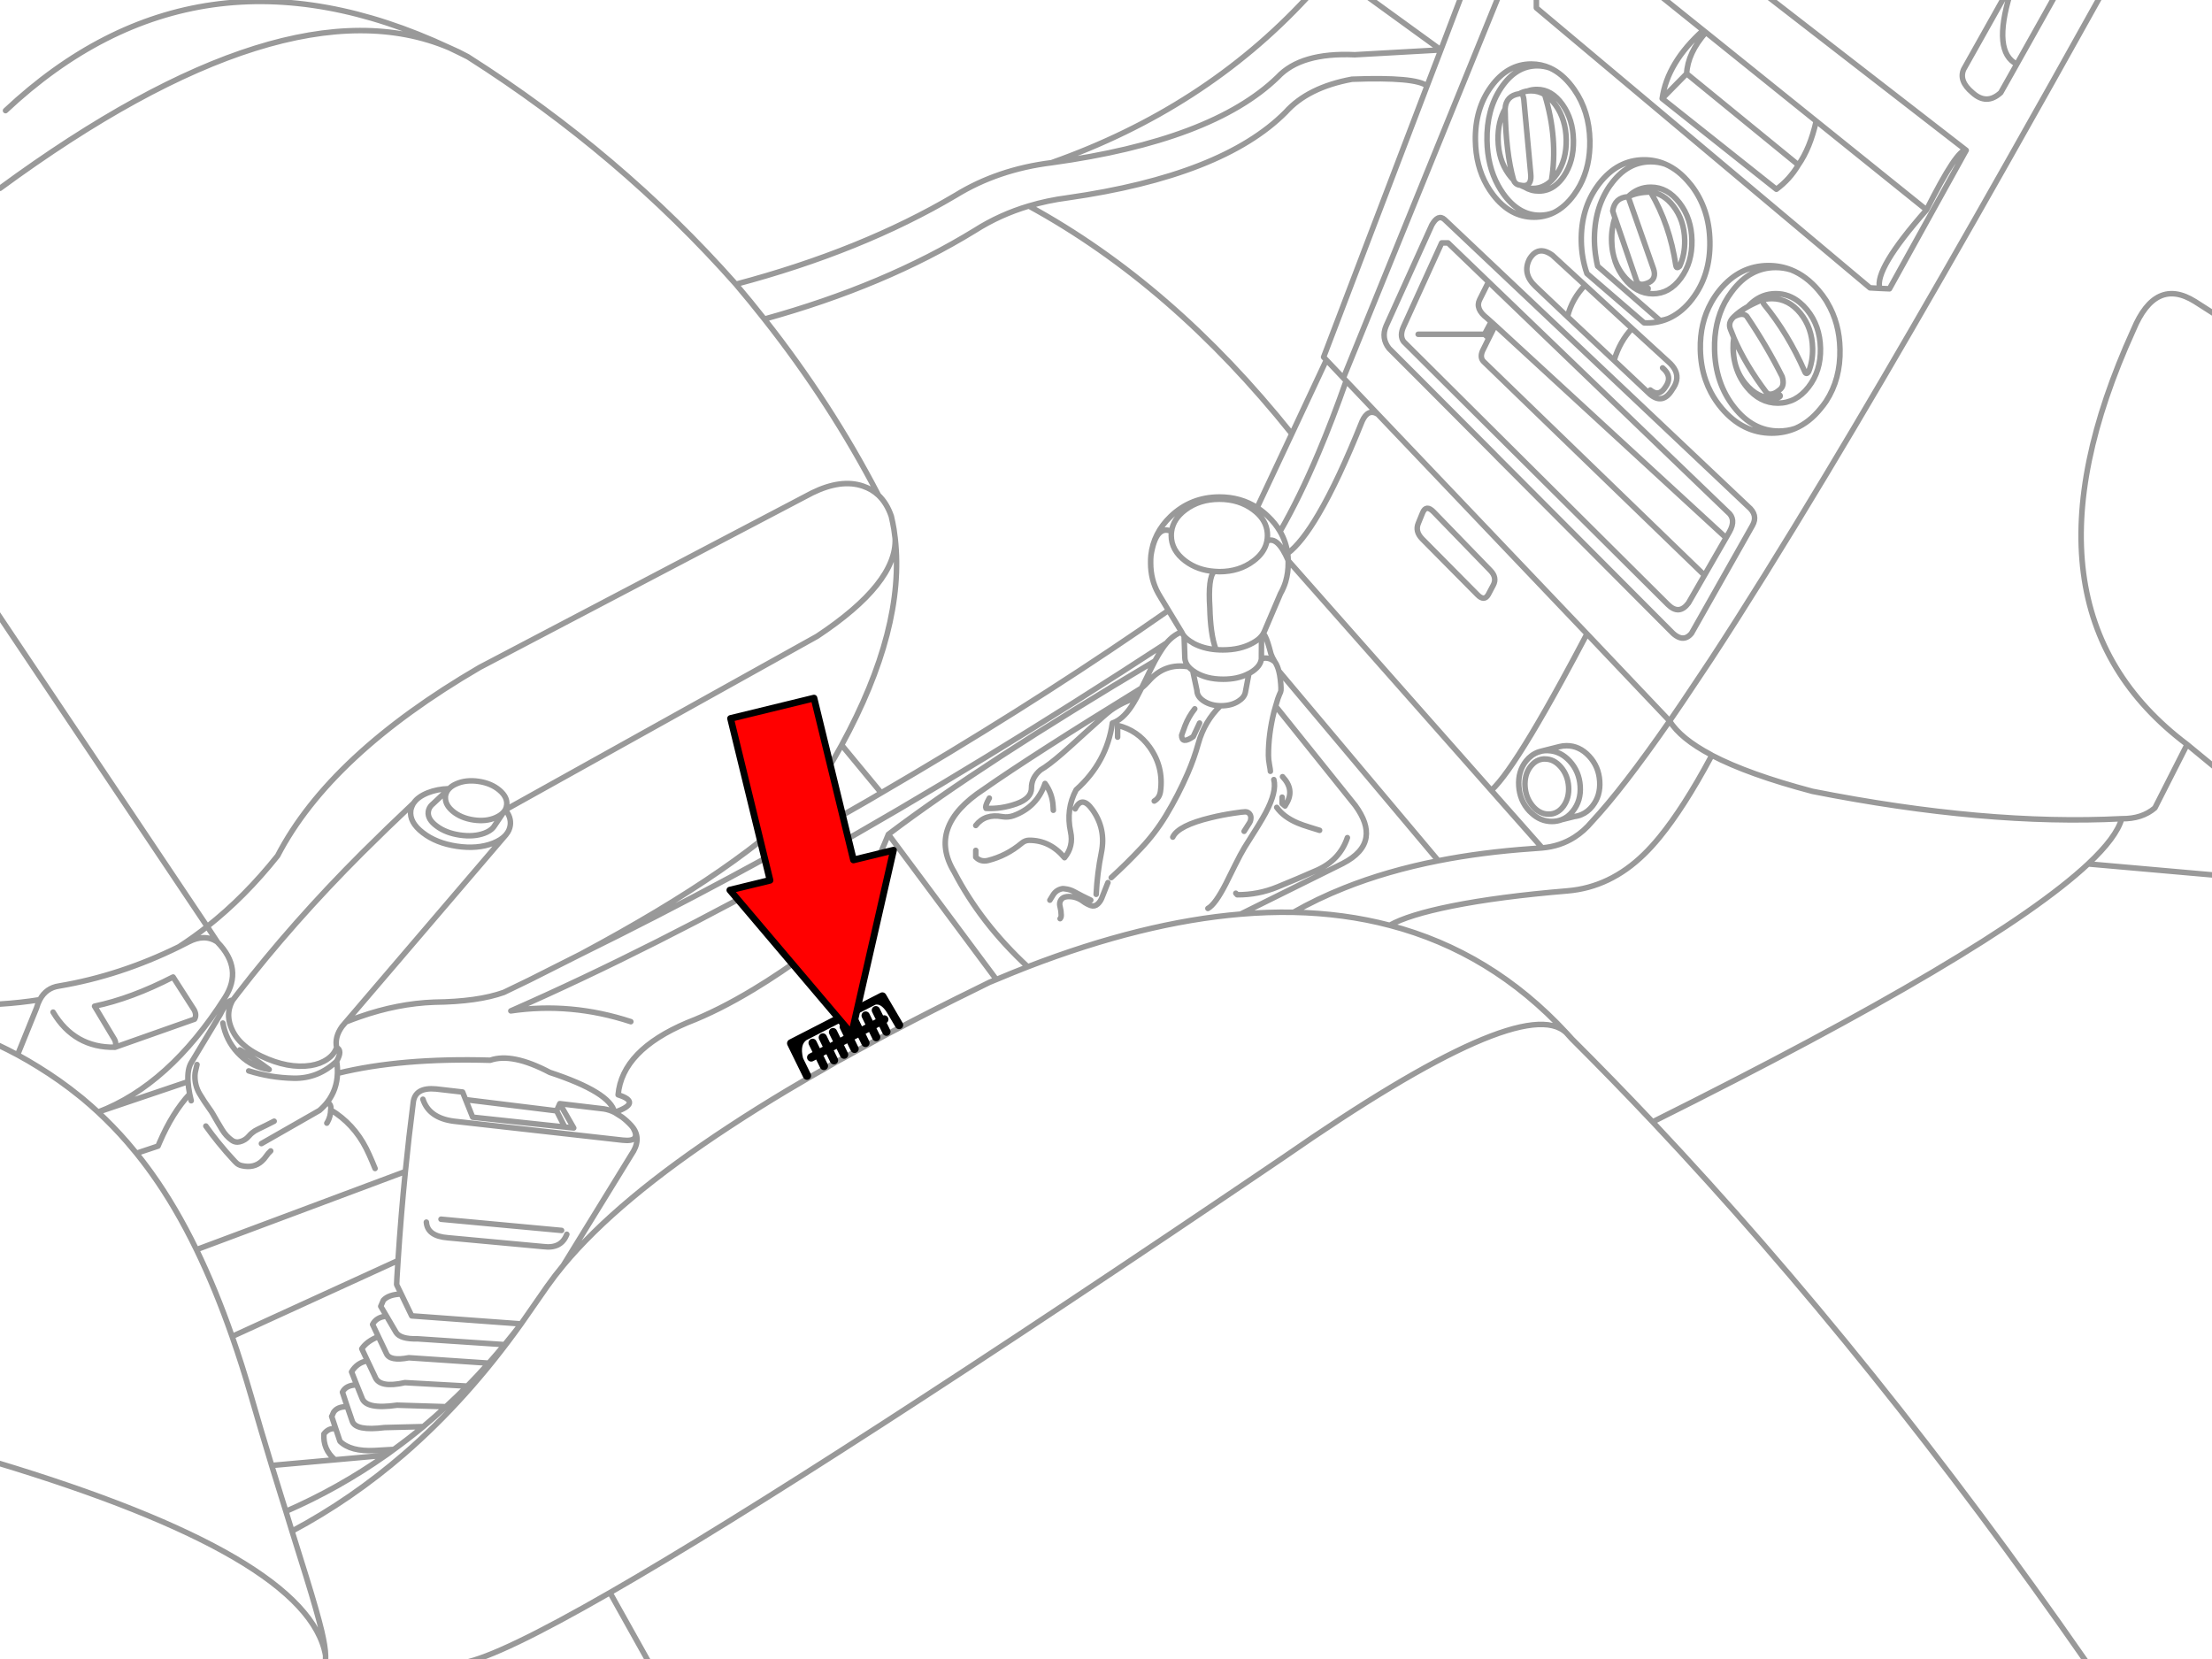 <svg xmlns="http://www.w3.org/2000/svg" xmlns:xlink="http://www.w3.org/1999/xlink" preserveAspectRatio="none" width="400" height="300" viewBox="0 0 400 300"><defs><path fill="#f00" d="M188.15-247.25v46h89.25v22.15l90.2-45.1-90.2-45.1v22.05h-89.25z" id="c"/><path id="a" stroke="#999" stroke-linejoin="round" stroke-linecap="round" d="M371.5-.525l-6.8 12.125-2.9 5.15q-2.563 2.342-5.125 0-2.515-2.113-1.575-4.225l7.225-12.875m-61.575 0l7.25 5.825.475.375 19.95 16.05 19.95 16.05q5.596-11.146 7.175-10.775l-35.75-27.7m-11.325 6.375q-3.289 3.738-3.475 7.475l20.2 16.5q2.133-3.053 3.225-7.925m27.125 5.275l-13.875 25.05-1.75-.075-1.775-.1-60.325-50.625v-1.775m48.925 56.35q2.369 2.905 2.45 7 .079 4.096-2.175 7-2.259 2.901-5.525 2.9-3.26.001-5.625-2.9-1.588-1.946-2.15-4.425-.302-1.216-.325-2.575-.016-1.003.125-1.925v-.025q-.319-.752-.6-1.5-.51-1.206.6-2.25.95-.972 2.575-1.875.363-.396.75-.725 1.861-1.594 4.275-1.6 2.407.006 4.325 1.6.68.552 1.3 1.3zm3.675-1.3q2.212 3.709 2.3 8.475.112 5.352-2.5 9.375-.46.682-1 1.325-2.032 2.507-4.575 3.6-1.972.848-4.25.85-5.232-.004-9.025-4.45-1.161-1.363-1.975-2.9-.554-1.048-.95-2.175-.916-2.599-.975-5.625-.095-4.765 1.975-8.475.644-1.165 1.5-2.225 3.62-4.446 8.85-4.45 2.175.004 4.1.775 2.709 1.079 4.925 3.675.776.899 1.4 1.875l.2.35zm-14.325.725q.666-.372 1.45-.725l.225-.1.375-.175q.483-.197 1-.3.602-.127 1.25-.125 1.547-.004 2.875.7 1.234.654 2.275 1.925 2.154 2.645 2.225 6.375.047 2.321-.725 4.225-.45.651-.725-.1-2.995-6.803-7.275-12.025l-.025-.05q-.175-.175-.2-.35-.037-.288.325-.575m-48.225-54.65l-28 68.875.5.525 5.725 6.025 37.825 39.725 14.95 15.75q2.327-3.376 4.875-7.225 1.273-1.892 2.6-3.9 9.118-13.949 20.825-33.45 4.91-8.174 10.275-17.325 10.405-17.773 22.525-39.225 7.934-14.015 16.6-29.6m-77.7 130.725q1.971 3.189 7.475 6.1l.15.1q6.605 3.46 18.2 6.525 31.383 6.206 55.925 4.95 3.678.042 6-1.95l5.825-11.475q-32.641-24.568-9.7-75 3.993-9.559 11.125-5.1l3.875 2.475m-52.425-19.05q-9.502 10.782-8.45 14.2m55.575 82.475l4.95 4.075m-16.775 9.35q-.963 3.392-6.075 8.175l23.2 2.05m-116.125-142.075q2.719 3.888 2.825 9.225.082 4.583-1.8 8.1-.455.843-1.025 1.625l-.05.075q-1.624 2.229-3.65 3.225-1.654.822-3.575.825-4.288.005-7.4-4.05-.623-.817-1.125-1.7-2-3.517-2.075-8.1-.107-5.721 2.85-9.775 2.963-4.068 7.25-4.075 1.804.001 3.4.725 2.183.995 3.975 3.35.207.271.4.55zm16.45 13.475q-1.784-.772-3.8-.775-4.816 0-8.15 4.325l-.225.3q-3.101 4.237-3 10.125.033 1.518.275 2.925.255 1.514.75 2.9l10.325 8.9.55.025q2.061-.005 3.85-.8-.726.262-1.5.375l-11.3-9.85q-.181-.757-.3-1.55-.238-1.405-.275-2.925-.109-5.916 2.825-10.125l.05-.05q2.994-4.224 7.325-4.225 1.358 0 2.6.425 2.458 1.05 4.475 3.55l.25.3q3.245 4.237 3.35 10.125.12 6.1-3.2 10.425-.247.325-.5.625-1.717 1.984-3.8 2.9m-7.275-22.025l4.575 13.025q.6 1.777-.85 2.5-.963.426-1.525.3.547.516 1.4.725v.15q-2.627-.079-4.55-2.575-.873-1.137-1.375-2.475-.123-.32-.225-.65.099.395.225.775.563 1.606 1.6 2.95 2.176 2.825 5.175 2.825 3.001 0 5.075-2.825 2.073-2.833 2-6.825-.073-3.98-2.25-6.8-2.176-2.825-5.175-2.825-2.333-.005-4.1 1.7v.025q1.624-.826 4.05-.85 2.36.258 4.125 2.55 1.984 2.572 2.05 6.2.042 2.611-.925 4.675-.558.505-.65-.075l-.025-.05q-1.108-7.42-4.575-13.3m-6.6 11.85q-.13-.453-.225-.925-.207-1.037-.225-2.175-.021-1.14.15-2.175.145-1.006.45-1.925l-.4-1.225q.368-2.426 2.775-2.575l.025-.025m-2.85 5.75q.166-.957.5-1.825l-.05-.1m-.375 6.275q-.185-1.041-.2-2.175-.024-1.135.125-2.175m33.075 36.175q-1.408.478-2.975.475-4.693.006-8.1-4.325-3.409-4.335-3.525-10.45-.101-4.78 1.85-8.475.556-1.03 1.275-1.975 3.236-4.344 7.925-4.35 1.463.003 2.8.425m1.3-18.975q-1.56 2.627-3.975 4.4l-20.65-16.4q.957-6.559 7.425-12.35m-7.425 12.35l4.425-4.5m-24.025 25.125q-1.191.474-2.525.475-3.85.005-6.65-3.95-.492-.7-.9-1.45-1.917-3.498-2-8.1-.104-5.588 2.55-9.55 2.665-3.968 6.525-3.975 1.214.002 2.325.4m-.925 21.225q.62-.334 1.175-.875 1.235-7.511-1.225-15.55-1.12-.677-2.425-.675-.317-.007-.625.025-.807.108-1.525.5.613-.284.8 1l1.25 13.45q.198 1.857-.875 2.125-.355.088-.85 0l-.075-.025.025.025q.319.177.65.3.741.253 1.55.25 1.158-.004 2.15-.55zm-3.7.3q1.2.736 2.6.725 1.645.004 2.975-1.025.822-.629 1.525-1.65 1.827-2.697 1.75-6.5-.068-3.803-2-6.5-1.924-2.698-4.575-2.7-.881-.008-1.675.275m3.05.65q1.071.643 1.975 1.9 1.856 2.594 1.925 6.25.063 3.643-1.7 6.225-.461.675-.975 1.175m-5.55.85q-.978-.065-1.3-.95-.469-.469-.9-1.075-1.844-2.582-1.9-6.225-.065-3.196 1.275-5.575.14-2.366 2.575-2.725m-16.7-1.4l2.5-6.525-15.55.875q-9.761-.451-13.95 4.05-11.832 11.475-40.9 15.475-9.722 1.206-17.35 5.9-16.965 10.043-39.725 16.075 2.649 3.12 5.15 6.3 21.803-6.026 38.075-16.025 4.499-2.864 9.75-4.425 3.336-1.001 6.975-1.475 28.032-4 39.45-15.475 4.031-4.507 12-5.975 11.569-.441 13.575 1.225l-18.7 49.025.5.525 3.075 3.25m18.925-24.425l7.325 7.05 43.225 41.575q1.634 1.314.35 3.6l-.625 1.1-3.9 6.775-2.9 5.025q-1.687 2.26-3.7.275l-47.8-47.55q-.782-1.062 0-2.75l6.875-15.1h1.15zm-2.925-3.25l-8.275 18.275q-.92 2.194.525 4.05 2.899 2.9 5.8 5.8 3.274 3.288 6.55 6.575l6.35 6.375 1.4 1.425 2.125 2.125q14.3 14.351 28.6 28.7 2.256 2.491 3.875.525l11.025-19.5q1.069-1.889-.8-3.45l-54.875-51.875q-1.15-1.047-2.3.975zm21.8 5.475l5.9 5.425 8.5 7.825 6.525 5.975q1.896 1.631 1.525 3.425-.161.785-.75 1.6-1.703 2.864-4.05.9l-6.5-6.125-8.425-7.9-5.8-5.5q-2.412-2.292-1.075-4.925 1.562-2.572 4.15-.7zm-8.55-26.475q.114 7.929 1.525 12.875m-3.325 26.3l-.725-.65-1.2 2.25.775.7 1.15-2.3 41.75 38.4m-42.95-46.275l-1.6 3.2q-.853 1.675 1.325 3.35l.75.675m-.425 2.95l-.95 1.925q-.814 1.476 0 2.3l39.95 38.65m-51.05-6.575l10 10.1q1.217 1.247 1.95-.025l.9-1.7q.742-1.376-.525-2.675l-10.25-10.575q-1.36-1.399-2 .15l-.775 1.9q-.621 1.478.7 2.825zm-13.75-28.575q-2.463 7.008-4.975 12.95-3.441 8.14-6.975 14.275 1.068 1.84 1.375 3.975 2.56-1.928 5.6-7.125 3.604-6.128 7.875-16.8 1.07-2.338 2.825-1.25m7.3-14.45h12m45.075-3.15q.884-.493 1.5-.475l.2.025q.385.063.65.35 3.632 5.378 6.4 10.9.508 1.697-.475 2.4-.879.753-1.575.775l1.525.1q.513.312-.475.625l-.525.025q-2.97-.003-5.125-2.65-1.371-1.681-1.9-3.8-.276-1.223-.3-2.575-.02-.999.1-1.925 2.137 4.947 5.975 10 .223.155.475.2h.25m-28.15-31.8l3.875 11.3q.133.371.425.525l.25.1m-13.175 5.875q.397-1.637 1.225-3.1.783-1.378 1.95-2.6m11.8 18.95q1.606 1.336 2.775-.6.404-.573.5-1.125.226-1.191-1.05-2.275m-8.775-1.35q1.046-3.466 3.25-5.775m-83.275 36.7q-2.812-1.304-3.725 4.35-.06.661-.05 1.35-.001 3.021 1.375 5.5.219.407.475.8l1.375 2.275 2.35 3.875.025.025q.157.396.45.75.563.665 1.575 1.225l.05.05q1.788.981 4.15 1.175-.546-1.381-.825-3.475-.245-1.784-.3-4.075-.355-5.469.8-6.6-3.007-.214-5.225-1.875-2.55-1.919-2.55-4.625.001-.37.05-.725.295-2.245 2.5-3.9 2.55-1.922 6.15-1.925 3.6.003 6.15 1.925.482.361.875.75 1.68 1.677 1.675 3.875-.002.528-.1 1.025 1.925-.997 3.85 3.5-.016-.65-.1-1.275m-24.725.375q.436-4.069 3.575-7.075 3.661-3.497 8.825-3.5 3.814-.002 6.8 1.925l6.275-13.35q-21.627-27.056-47.55-41.2m41.275 54.55l.2.125q.929.628 1.775 1.45 1.331 1.268 2.175 2.725m2.125-17.65l6.25-13.35m-6.9 36.25v.025l36.725 41.55q2.47-2.224 7.25-10.175 2.436-4.055 5.475-9.6 2.138-3.895 4.575-8.525m-54.025-13.25v.425q.007 1.756-.45 3.325l-.025.1q-.346 1.109-.925 2.125l-2.9 6.8q-.082.205-.2.4.199.244.35.525.433.847 1.025 3.15.188.577.7 1.45l.15.225q.351.579.575 1.425l28.85 34.325q7.869-1.548 16.825-2.175.969-.081 1.95-.15l-9.2-10.4m-40.575-45.075q-.297 1.577-1.575 2.85-.393.389-.875.75-2.55 1.922-6.15 1.925-.472-.007-.925-.05m8.875 11.225q-.137.245-.325.475l-.025 3.45.025.325v.3q1.187-.321 2.175.4l.225.175m-2.4-4.65q-.254.312-.6.6-.41.329-.95.625-2.261 1.275-5.45 1.275-.631-.001-1.225-.05m8.225 1.625l-.025.05q-.086.711-.575 1.325-.505.637-1.425 1.175l-.25.125-.65 3.425q-.181.916-1.25 1.6-1.285.823-3.1.825h-.15q-2.887 2.805-4 6.8-.777 2.796-1.925 5.425-1.719 3.966-3.95 7.65-1.949 3.209-4.525 5.925-2.576 2.748-5.35 5.275m24.9-36.925q-1.043.564-2.3.825-1.095.225-2.35.225-1.532.003-2.825-.325-1.143-.297-2.1-.85-.328-.194-.6-.4l.775 3.625v.075q.063 1.076 1.275 1.85 1.241.792 2.975.825m7.4-9.15v.675m3.15 2.175q.179.676.275 1.525.215 1.922.05 2.275-.174.339-.5 1.225-.211.656-.4 1.35l14.4 17.95q2.344 3.217 1.95 5.75-.424 2.797-4.225 4.75l-18.45 9.15q4.898-.415 9.55-.325 4.287-2.454 9.175-4.4 7.755-3.101 17.025-4.925m-46.425-41.375q-1.466.539-2.725 2-.457.545-.9 1.225-.509.745-1.2 2.025-.683 1.293-1.55 3.125-.464.964-.875 1.775.68-.556 1.25-1.2 2.919-3.391 7.25-2.65-.668-.785-.675-1.725v-.125l-.125-3.7m1.55 6.225q-.442-.322-.75-.675m-76.7-62.875q12.007 15.22 20.625 31.85 1.514 1.433 2.325 3.8.274 1.161.475 2.35.132.831.225 1.675 1.854 16.19-9.675 37.35l7.15 8.65q12.592-7.323 24.425-14.775 11.498-7.239 22.275-14.6 2.646-1.809 5.25-3.625m5.625 20.375l-1.15 2.45q-2.101 1.451-2.1-.25.299-.871.625-1.725.641-1.64 1.75-3.05m-9.625-3.75q-.49.987-.9 1.75-.524.952-.925 1.55-1.632 2.439-3.45 3.025-.996 7.09-6.55 12.075-1.884 3.522-1 7.6.566 2.633-1.1 4.675-2.653-3.18-6.425-3.15-.72.016-1.325.525-2.711 2.272-6.075 3.125-1.324.322-2.225-.6v-1.225m25.65-20.475v-2.125q3.61.872 5.8 3.95 2.554 3.604 1.95 7.975-.17 1.201-1.125 1.75m21.95-17.15q-.157.514-.3 1.05-1.007 4.023-1 7.825-.001.762.175 1.7.176.944.175 1.2m-17.65 11.9q.988-2.106 6.925-3.525 1.935-.479 4.1-.8 1.65-.248 2.075-.25.467-.001.775.35.253.315.25.7-.002.525-.225.9-.478.713-1 1.575m6.95-9.875q2.247 2.366.675 4.9-.126.196-.225.4l-.525-.45v-1.15m-1.5-3.175q.559 2.18-1.475 6-.512.961-1.35 2.325l-.575.925q-1.664 2.628-1.9 3.025-.713 1.185-1.725 3.225-1.107 2.267-1.65 3.325-1.929 3.772-3.25 4.475m-12.9-38.1q-2.608.803-4.65 2.275-.88.644-4.15 3.625-3.488 3.183-4.55 4.1-2.604 2.262-4 3.05-1.669 1.391-1.65 3.275.012 1.879-2.725 2.85-2.721.971-5.5.825-.101-.221-.025-.45.115-.371.275-.725.162-.342.35-.675m-2.45 4.95q1.686-2.18 4.8-1.6 1.035.173 2.025-.175 4.248-1.554 5.7-5.825 1.316 1.827 1.45 4.05.034.396.05.8m3.95-.25q1.227-2.523 3.125.15 2.471 3.457 1.625 7.7-.766 3.773-.95 7.6m-6.525 4.4q.219-.222.2-.7-.012-.734-.2-1.45-.254-.896.375-1.5.202-.182.475-.25.341-.103.7-.1 1.424-.007 2.575.85.651.489 1.425.775.696.237 1.25-.275.473-.441.725-1.05.522-1.263 1-2.525l.125-.3m-3.1 3.175q-1.518-.71-3-1.525-.792-.439-1.725-.525-.2-.048-.4-.025-1.148.202-1.75 1.225-.254.438-.525.85m-16.825 17.775l1.275-.625q2.292-1.147 4.65-2.3l1.225-.5-19.525-26.25q-5.684 14.071-12.35 19.775l-.325.275q-.768.584-1.525 1.15-5.309 3.905-10.15 6.825-6.41 3.875-12 6.025-11.804 4.986-12.525 13.05 4.404 1.412-.65 3.175l1.35.85q.854.634 1.675 1.525.177.198.325.4 1.58 2.16-.325 4.9l-12.3 20q9.845-11.86 30.05-25.1 4.939-3.246 10.5-6.575l.725-.425q1.528-.91 3.1-1.825 1.517-.872 3.075-1.75l1.8-1.05q.917-.5 1.85-1 .943-.524 1.9-1.05.979-.537 1.975-1.075.942-.512 1.9-1.025l.025-.025q.918-.5 1.85-1 1.139-.599 2.3-1.2 1.042-.55 2.1-1.1 3.906-2.024 8.025-4.075zm7.15-3.425q2.866-1.21 5.675-2.3-8.469-7.847-13.3-17.15-4.963-8.195 5.3-14.925 8.905-6.238 28.575-18.325m24.45 21.575q1.226 1.734 3.775 2.825.869.366 2.125.75.669.213 1.85.575m5.025 1.325q-1.369 4.061-5.525 5.9-3.524 1.553-7.075 3-3.535 1.454-7.325 1.425l-.25-.275m-37.625 13.3q20.852-8.04 38.5-9.525m61.4-23.15q.177 2.648-1.325 4.525-.44.558-.95.95-.506.377-1.075.6l2.3-.575q.69-.082 1.3-.35 1.103-.464 1.95-1.525 1.502-1.877 1.325-4.525-.175-2.648-1.925-4.525-1.754-1.877-4.05-1.875-.659-.003-1.25.15l-.1.025-3.075.775q.433-.075.9-.075.344.003.675.05 1.882.239 3.375 1.825 1.75 1.889 1.925 4.55zm-51.85 22.825q9.18.19 17.4 2.35 3.346-1.892 11.2-3.475 8.556-1.719 20.95-2.75 7.702-.645 13.825-6.6 1.382-1.342 2.825-3.1 4.377-5.348 9.3-14.525l.15-.3m-27.15 11.65q-.82.323-1.775.325-2.071-.008-3.7-1.55l-.35-.325q-1.75-1.877-1.925-4.525-.177-2.661 1.325-4.55.44-.545.95-.925.645-.492 1.4-.725.267-.093.55-.15m.5 1.45q1.625-.007 2.875 1.45 1.256 1.462 1.4 3.525.134 2.075-.925 3.55-.557.767-1.275 1.125-.636.325-1.4.325-1.625.007-2.875-1.45l-.25-.325q-1.022-1.372-1.15-3.225-.134-2.063.925-3.525l.225-.275q.909-1.075 2.2-1.175h.25zm-28.075 30.075q18.38 4.802 31.95 19.45.504.542 1 1.1 7.336 7.304 14.6 15 61.895-30.876 78.75-46.65m-98.725-2.9q3.253-.283 5.825-1.925 1.741-1.107 3.175-2.825 5.564-5.967 14.05-18.2m-217.275-120.075l-.025-.025q-1.661-.908-3.4-1.65 1.706.804 3.425 1.675 27.525 17.501 48.425 41.1m-138.075 52.75l42.475 63.4q6.824-5.38 12.725-12.8 9.483-18.278 36.525-34.05l60.15-31.575q5.24-2.562 9.175-1.225 1.614.541 2.8 1.65m-84.075 55.7l.025-.025v-.025l-.025.05-.075.125q-.354.674-.425 1.2-.271 2.113 2.175 4 2.434 1.895 6.15 2.45 3.732.555 6.575-.55 1.494-.597 2.275-1.475l.05-.05.025-.05q.623-.739.75-1.675.184-1.442-.9-2.775l-.025.025-.2.275-1.7 2.525q-.093.17-.225.325-.527.652-1.65 1.075-1.92.706-4.45.325-2.52-.379-4.175-1.625-1.672-1.232-1.5-2.6.097-.729.675-1.275l.175-.15 2.875-2.7.05-.05-.15.025q-1.995.068-3.675.725-1.841.725-2.6 1.875m16.35 1.525q-.496.639-1.475 1.075l-.05.025q-1.726.757-3.975.425-2.301-.339-3.8-1.6-1.258-1.073-1.3-2.275-.019-.21 0-.425.1-.753.625-1.325m-41.875 27.675l-1.825-2.775q-2.489 1.96-5.1 3.65.839-.414 1.675-.85 2.931-1.549 5.25-.025l.025.025v.025q4.698 4.816 1.325 10.075-10.078 15.78-22.925 20.65l16.275-5.5q-.144-2.196.575-3.425l5.225-8.675q1.396-2.79 2.275-2.625l.875-1.15q9.967-12.931 22.55-25.5 4.394-4.377 9.275-8.975m-35.45 25.125l-.025-.05m-6.925.875q-10.695 5.256-21.7 7.1-2.336.341-3.475 2.475-.359.674-.6 1.525l-3.425 8.45q1.936 1.056 3.775 2.2 3.935 2.421 7.425 5.25l.65.525q1.377 1.148 2.7 2.375 2.756 2.553 5.275 5.45.851.98 1.675 2l3.9-1.3.3-.7q2.311-5.365 5.425-8.725-.24-1.213-.3-2.225m-24.4-12.575q3.849 6.474 11.2 6.35.327-.838-.25-1.675l-3.45-5.75q6.645-1.386 14.2-5.275l3.8 5.925q.519.966.075 1.7l-14.375 5.075m28.775 13.375q-1.445.751-2.925 1.45-.608.28-1.075.675-.31.256-.575.575-.674.79-1.675 1.025-.192.045-.375.05-.549.011-1.025-.325-1.065-.765-1.75-1.9-.864-1.412-1.675-2.85-.286-.502-.625-.95-.949-1.315-1.775-2.7-.91-1.556-.85-3.35.014-.46.125-.875.151-.546.25-1.075m6.45-11.625q-.813 1.452-.725 3 .06 1.065.55 2.175.398.927 1.05 1.75 1.496 1.871 4.325 3.2 4.825 2.293 8.9 1.675 1.799-.288 3.025-1.15 1.243-.852 1.675-2.1-.389-1.9.975-3.8l.7-.825 28.9-33.8m-48.075 38.85q2.061 1.22 4.025 2.625.642.458 1.275.925-3.014-.424-5.225-2.55-.26-.245-.5-.5-2.095-2.275-2.65-5.35m4.675 8.65q3.943 1.24 8.125 1.325 4.411.098 7.775-3.075 1.113-1.962 0-2.475m98.475-46.05l-2.25 1.325q-12.244 7.073-25.2 14.025-13.066 7.013-26.9 13.825l-9.225 4.65q-2.314 1.126-4.65 2.25-4.694 1.69-12.6 1.775-6.631.245-13.5 2.65-1.234.428-2.475.925m-1.675 7.1q.181 1.145.15 2.2 11.476-2.835 27.625-2.375 3.966-1.388 10.775 2.2 10.957 3.612 11.7 7.225-.931-.462-1.9-.625l-8-.95 2.525 4.4-1.625-.175-16.65-1.775-1.275-3.175-.55-1.375-4.775-.55q-3.837-.36-4.15 2.45-.798 6.17-1.425 12.475-.797 7.941-1.325 16.1-.105 1.595-.2 3.2l-.05 1.15.825 1.7 1.9 3.95 19.775 1.45 4.8-6.9.025-.025q1.276-1.811 2.8-3.65m50.35-94.1q-2.379 4.346-5.325 8.9-12.358 13.152-41.875 28.925m-23.775-29.95q.47-.496 1.275-.85 1.758-.785 4.05-.45 2.288.339 3.775 1.6 1.488 1.261 1.3 2.7-.051.443-.25.825v.025l56.4-31.4q14.43-9.575 14.1-17.675m-70.5 49.05l-.025.05m119.6-30.2q-67.71 44.181-118.575 66.525 10.85-1.601 21.7 1.95m-114.075-150.7q51.644-37.92 81.225-25.425-45.468-21.224-80.225 11.375m75.475 178.775q1.1 3.394 5.575 3.975l30.525 3.425q3.419.384 1.9-2.25m-30.275-5.075l16.45 2.025.575-1.3m-9.975 43.575q-1.415 1.711-2.875 3.35-1.901 2.137-3.875 4.15-1.903 1.919-3.875 3.725-2.002 1.86-4.075 3.6-2.608 2.155-5.325 4.125-.561.416-1.125.825l-.325.225q-8.501 5.976-18.075 10.15l1.1 3.575q10.745-5.715 20.275-13.95 11.457-9.933 21.15-23.525-1.462 1.917-2.975 3.75l-15.75-1.05q-3.086.081-3.875-1.15l-1.725-2.95q-1.841.172-2.525 1.5l1.05 2.2 1.45 3.05q.617 1.444 4.05.775l14.45.975m-11.275-25.5q.175 2.534 3.875 2.825l17.3 1.6q3.226.419 4.225-2.225m-1.85-22.325l1.475 2.925m-41.1-9.7q-.095 2.951-1.825 5.2.714.438.625 1.225l-.025.175q4.152 2.504 6.425 6.975.56 1.134 1.05 2.3.286.657.55 1.325m-8.025-10.6q-.015 1.168-.55 2.15l-.15.25m.1-3.8q-.612.793-1.425 1.5l-10.5 6m-10.05-3.175q1.075 1.504 2.225 2.925 1.428 1.777 2.975 3.425l.25.25q.418.442 1.075.575 2.158.485 3.6-.825.432-.384.8-.925.334-.502.8-.925m23.6 25.875q-2.259.077-3.225 1.125l-.475 1.1 1.05 1.775m-1.475 3.7q-2.077.827-3 2.2l1.025 2.175 1.375 2.9q.793 2.085 5.4 1.05l11.275.625m-11.2-38.8l-37.775 14.125q3.451 7.119 6.45 15.7l30-13.725m-47.3-19.4q.57.702 1.125 1.425.839 1.091 1.65 2.225 4.307 6.018 8.075 13.775m30.925 20.1q-1.882.326-2.875 2l.925 2.35.95 2.35q.701 2.147 6.35 1.325l8.825.275m-4.075 3.6l-7.025.175q-5.196.654-5.825-1.15l-.9-2.625q-1.781-.042-2.475 1l-.325.75h-.025l.75 2.25.75 2.25q1.909 1.891 6.275 1.675l3.475-.2m-8.425-7.725l-.875-2.625q.604-1.27 2.575-1.325m5.275 12.725l-9.2.825-11.45 1.025q.87 2.84 1.8 5.825l.775 2.475m8.875-9.325q-2.195-1.89-2-4.675.903-1.153 2.15-.925m-18.75-16.7q1.793 5.115 3.425 10.75 1.691 5.881 3.725 12.575m3.675 11.875q1.136 3.645 2.55 8.175 2.052 6.639 2.825 9.9.665 2.835.7 4.4.024.624-.05 1.05m20.925-79.925l21.8 2.025m-17.65 78.175q6.442-1.206 26.4-12.675 37.317-21.443 121.825-78.725 43.303-30.079 51.125-22.5m-172.95 101.225l7.475 13.375m42.875-150.5q16.757-12.671 48.2-31.35m-174.55 78.3q.116.588.275 1.225m264.275 3.825q40.243 42.705 78.3 97.45m-113.1-300.5l-3.5 9.2-14.375-10.425m-9.9 1.05q-18.555 20.038-46.125 29.775m174.55-17.825q-4.403-2.19-1.225-12.65m-363.925 189.975q1.853.876 3.625 1.825m-3.275-9.175q3.729-.225 7.3-.8m-8 83.65q56.576 17.035 59.675 34.925" fill="none"/><path id="b" stroke="#000" stroke-width="1.5" stroke-linejoin="round" stroke-linecap="round" d="M146.228 194.902l-1.438-2.933-1.433-2.928 2.355-1.208 12.653-6.501 1.513-.776 1.517 2.584 1.513 2.58m-6.055-1.707l.957 1.954 1.857-.961-.961-1.963m.961 1.963l.565-.295m-2.421 1.257l.953 1.949m1.848-.983l-.944-1.927m-1.301-3.674q1.662-.418 3.03 1.808m-14.412 8.459l1.235-.644-.979-2.002m1.852-.97l.983 2.007 1.857-.966-.988-2.011m3.899 3.03l-.988-2.02-1.923 1.001 1.01 2.068m-.057-5.05l.97 1.98 1.993-1.036-1.023-2.09m-6.606 6.06l1.857-.966 1.036 2.121m-6.32-.141q-.746-2.962.922-4.137m12.097-1.866l-1.963 1.019.97 1.98m-8.6 1.989l1.072 2.187" fill="none"/><path id="d" stroke="#000" stroke-width="3" stroke-linejoin="round" stroke-linecap="round" d="M-.006 18.385h74.298v-18.382l75.11 37.555-75.11 37.576v-18.444h-74.298v-38.304z" fill="none"/></defs><use xlink:href="#a"/><use xlink:href="#b" transform="matrix(.998 0 0 .998 -.001 .002)"/><g transform="matrix(.08 .328 -.328 .08 51.052 84.288)"><use xlink:href="#c"/><use xlink:href="#d" transform="matrix(1.201 0 0 1.201 188.2 -269.3)"/></g></svg>